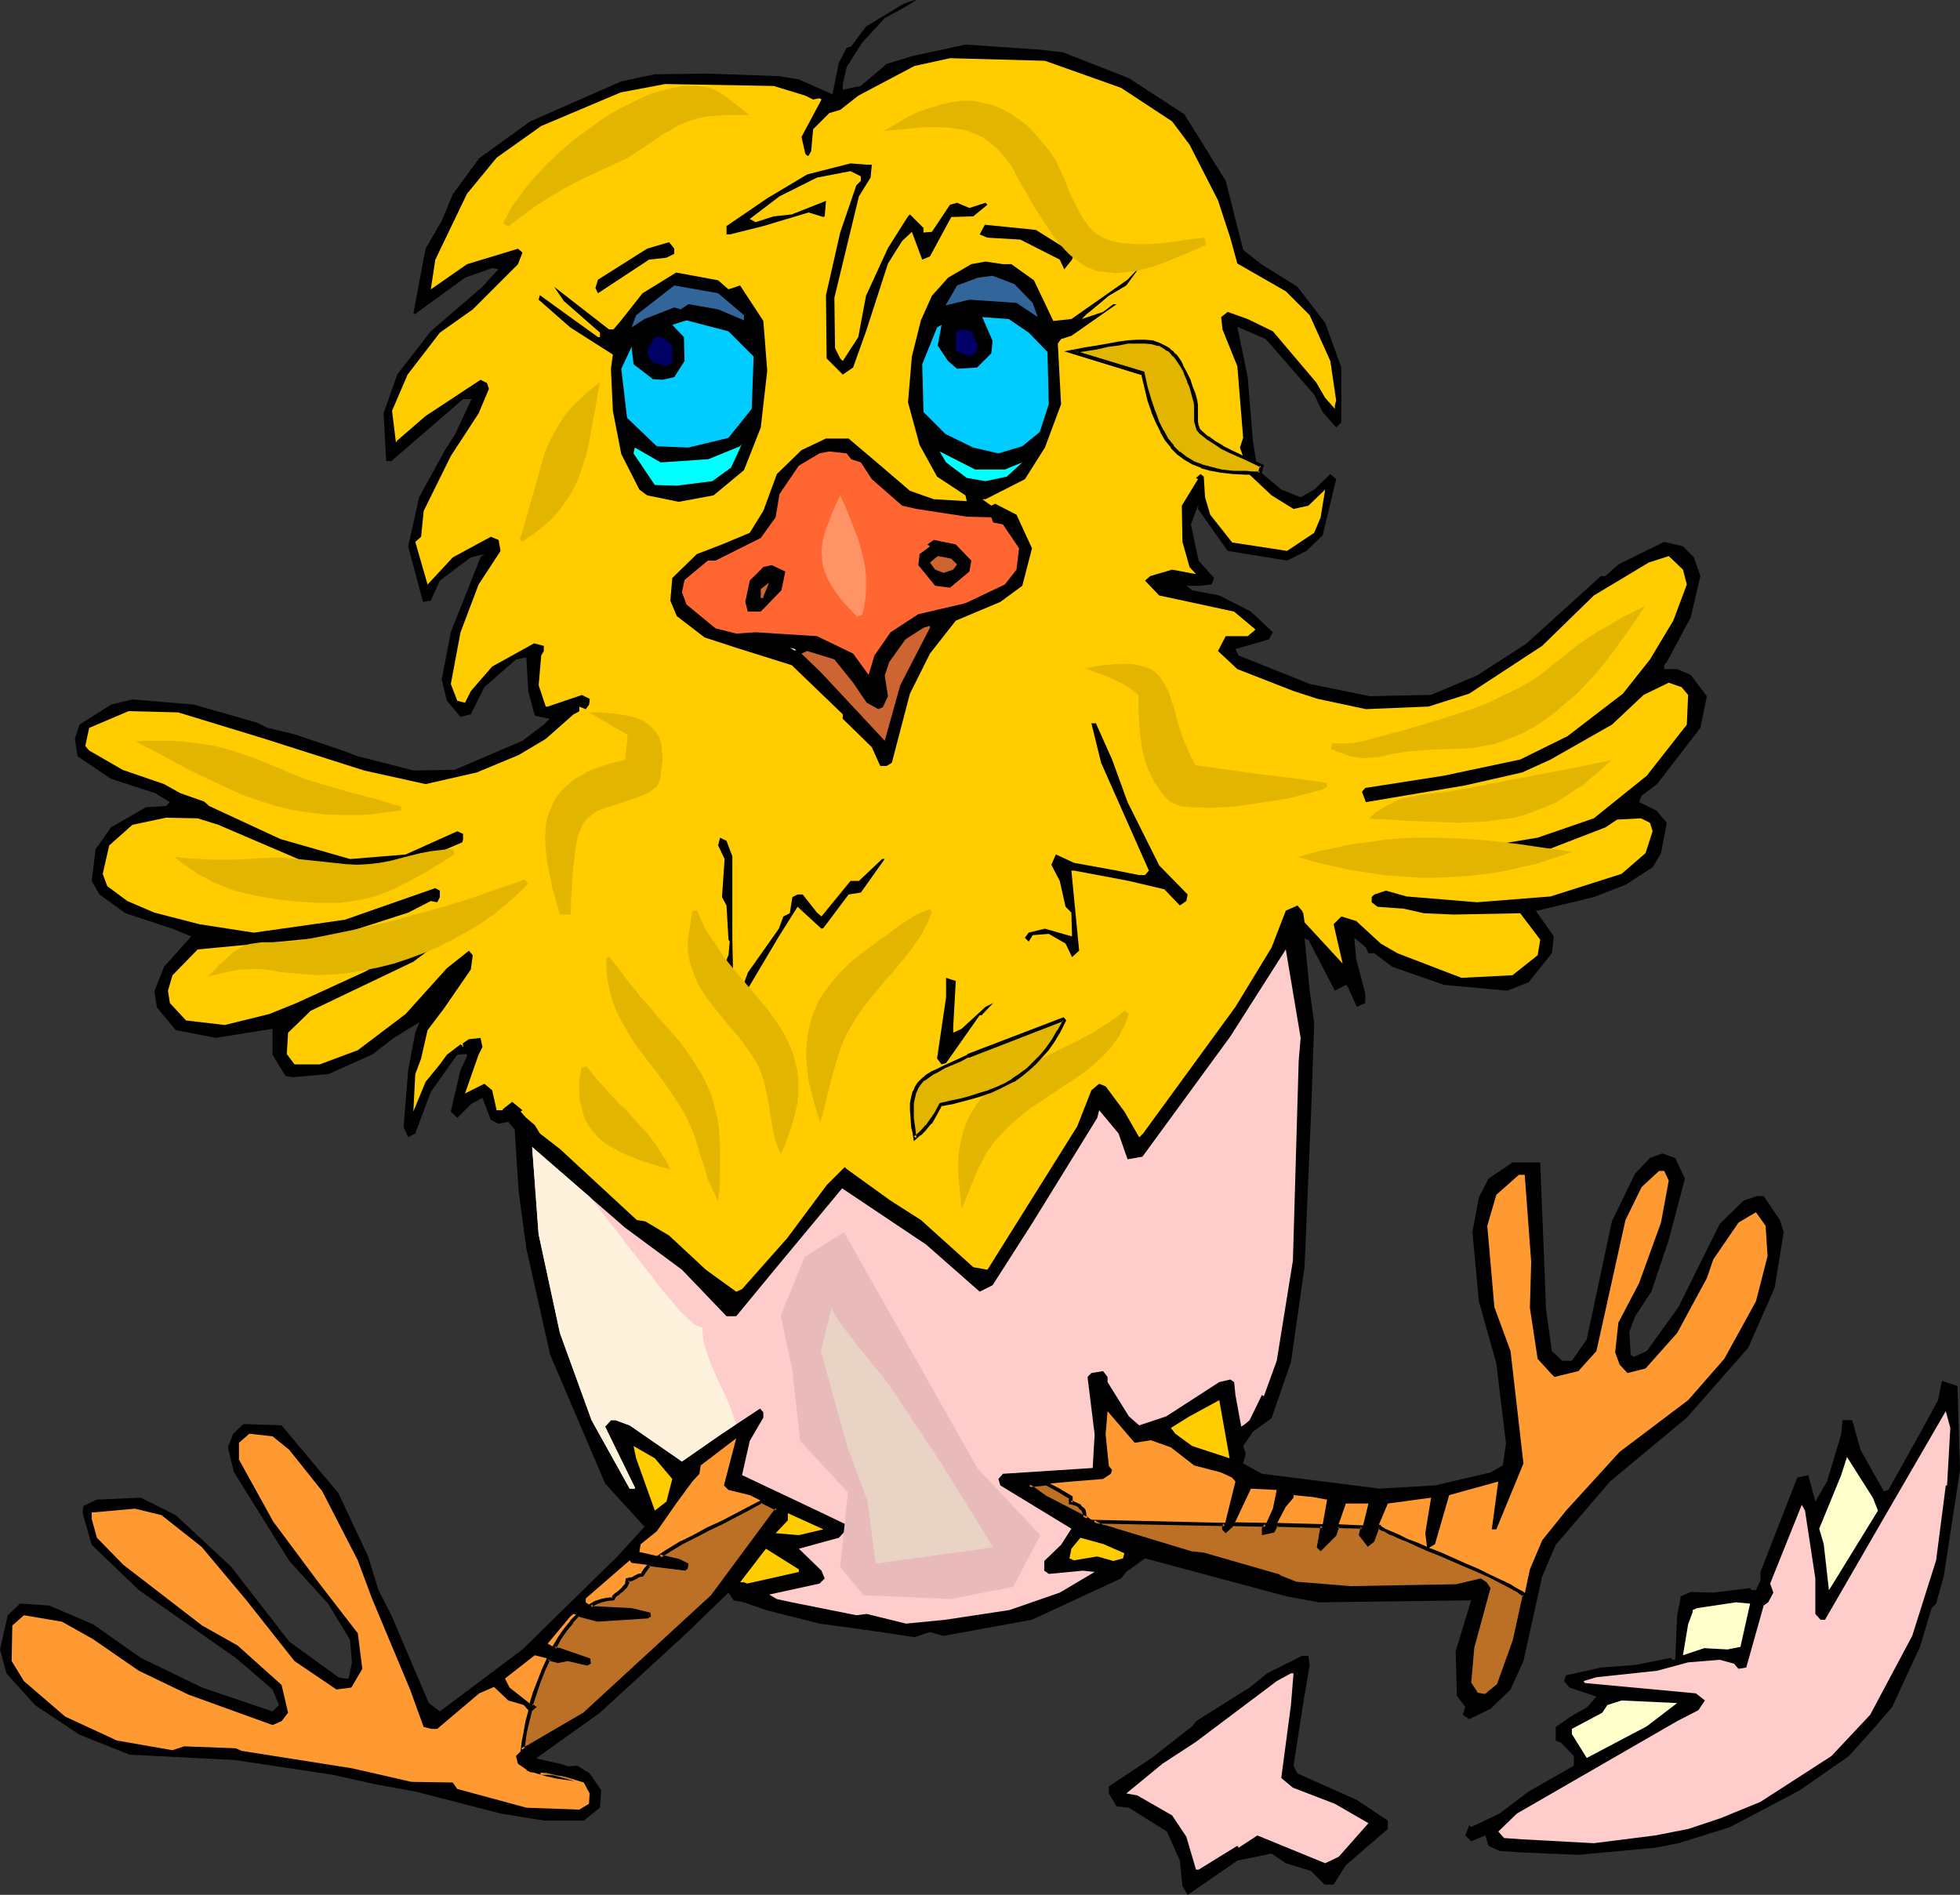 <?xml version="1.0" encoding="UTF-8" standalone="no"?>
<svg
   version="1.0"
   width="129.766mm"
   height="125.449mm"
   id="svg72"
   sodipodi:docname="Chick Hatching 7.wmf"
   xmlns:inkscape="http://www.inkscape.org/namespaces/inkscape"
   xmlns:sodipodi="http://sodipodi.sourceforge.net/DTD/sodipodi-0.dtd"
   xmlns="http://www.w3.org/2000/svg"
   xmlns:svg="http://www.w3.org/2000/svg">
  <rect width="100%" height="100%" fill="#333333" stroke="none"/>
  <sodipodi:namedview
     id="namedview72"
     pagecolor="#ffffff"
     bordercolor="#000000"
     borderopacity="0.25"
     inkscape:showpageshadow="2"
     inkscape:pageopacity="0.0"
     inkscape:pagecheckerboard="0"
     inkscape:deskcolor="#d1d1d1"
     inkscape:document-units="mm" />
  <defs
     id="defs1">
    <pattern
       id="WMFhbasepattern"
       patternUnits="userSpaceOnUse"
       width="6"
       height="6"
       x="0"
       y="0" />
  </defs>
  <path
     style="fill:#000000;fill-opacity:1;fill-rule:evenodd;stroke:none"
     d="m 226.725,1.616 -5.333,2.909 -5.656,6.141 -3.878,6.141 -0.97,4.202 V 22.463 l 4.525,-0.97 6.464,-5.494 6.302,-1.939 13.413,-2.909 18.746,1.293 5.656,0.646 16.483,6.464 13.898,9.05 10.342,16.645 4.363,17.291 4.525,3.555 9.05,5.656 6.949,9.05 4.04,11.15 v 13.736 l -1.293,1.293 -3.394,-3.878 -2.101,-4.363 -12.12,-13.898 -7.11,-3.07 2.586,12.605 1.293,15.837 1.131,7.272 5.979,5.01 4.848,1.939 3.394,-1.939 4.04,-3.878 1.454,1.293 -3.394,14.059 -4.04,3.878 -4.848,2.424 -14.867,-2.424 -7.434,-10.504 0.162,-0.646 -0.162,-0.162 -1.778,4.686 1.939,9.05 3.878,4.363 -0.646,1.616 -2.747,0.323 h -3.555 l 1.454,1.131 6.787,1.293 7.918,4.04 5.494,5.171 -0.97,1.778 -8.403,2.424 0.808,1.616 17.776,7.11 15.029,3.07 15.352,-0.323 11.474,-4.848 12.282,-7.918 18.746,-16.968 h 1.131 l 3.232,-2.909 11.474,-5.656 4.686,1.131 2.747,2.747 1.616,4.686 -2.424,10.342 -5.979,11.15 -0.646,0.808 v 0.97 h 3.232 l 3.394,1.454 4.04,5.333 -1.616,7.918 -10.827,14.059 -3.878,2.909 -0.646,1.616 4.363,2.101 2.586,3.07 -1.454,7.595 -2.101,3.555 -6.787,4.363 -7.918,3.07 -14.059,3.394 h -0.485 l 4.525,6.464 -0.485,4.202 -5.818,7.272 -5.333,2.101 -15.837,-1.454 -12.928,-4.525 -4.525,-3.394 h -1.454 l -0.646,-1.454 -2.909,-2.424 0.485,5.333 2.262,8.565 v 2.424 l -2.101,0.97 -2.262,-5.01 -0.485,-0.485 -2.747,1.454 -6.626,-12.767 h -0.485 l -0.485,-0.485 1.293,13.251 1.131,8.08 -0.808,23.109 -1.616,37.976 -3.394,23.755 -4.848,14.059 -4.686,3.394 -2.424,3.555 0.646,1.939 -0.646,2.424 4.686,2.586 29.411,3.717 13.898,-0.808 13.898,-3.232 3.07,-1.778 0.808,-5.494 -2.424,-20.039 -4.363,-15.514 -1.616,-17.291 1.616,-8.726 2.424,-4.686 5.979,-4.04 h 6.949 l 1.454,36.845 1.454,10.342 2.586,2.424 h 2.424 l 3.717,-5.333 6.302,-29.573 5.818,-11.959 3.717,-3.878 3.07,-1.131 3.232,1.131 2.424,5.171 -4.04,15.352 -4.363,12.928 -4.04,6.141 -1.454,3.878 0.323,5.818 0.808,0.485 3.232,-1.454 7.918,-10.989 10.342,-20.847 5.979,-5.818 3.394,-1.131 h 1.616 l 4.04,5.979 0.97,3.07 -2.262,13.898 -6.626,15.029 -15.352,17.453 -19.23,15.999 -13.574,15.837 -3.394,7.918 -4.686,21.17 -3.232,7.11 -5.01,4.848 -5.333,2.586 -1.616,-1.131 0.646,-1.939 -2.101,-2.747 -0.323,-11.15 3.878,-12.767 -38.138,0.485 -7.918,-1.454 -35.552,-9.534 -4.686,3.394 -1.293,1.616 -22.301,10.342 -22.139,4.04 -3.394,-0.97 -3.878,1.293 -8.565,-1.293 -4.525,-0.646 -10.666,-1.454 -13.413,-3.394 -5.494,-1.939 -2.586,-0.485 -0.646,-0.97 -0.646,-0.97 -10.504,10.181 -21.654,19.877 -15.837,11.312 v 0.162 l 5.818,1.293 2.101,0.646 2.262,-0.162 3.07,1.939 2.909,4.202 -0.323,4.363 -4.04,3.232 h -10.019 l -10.827,-1.778 -21.331,-5.494 -9.858,-1.778 L 83.224,444.081 58.499,440.364 32.482,439.071 19.877,434.061 8.726,426.628 1.616,418.709 0,412.73 l 1.939,-8.565 3.07,-2.909 7.272,0.485 10.989,4.686 11.958,8.403 15.352,7.434 17.614,5.979 1.616,-1.616 -1.616,-3.878 -9.211,-7.918 -24.24,-16.968 -11.797,-11.312 -2.262,-7.918 0.162,-1.778 3.394,-1.616 10.989,-0.485 8.726,4.363 13.898,12.928 14.544,18.746 12.282,8.888 1.454,0.323 h 1.131 l 0.808,-4.04 -0.485,-5.656 -5.494,-9.05 -9.696,-10.666 -13.898,-22.301 -1.454,-6.141 1.293,-3.394 2.586,-2.424 9.534,0.323 14.221,16.968 7.434,15.837 2.586,8.403 3.232,6.302 9.373,21.978 2.747,2.101 20.685,-15.514 23.755,-23.271 6.787,-7.434 -9.858,-10.827 -13.736,-32.159 -5.979,-26.664 -1.939,-14.383 -0.97,-15.352 -1.616,-1.939 -2.424,0.485 -1.939,-0.97 -2.101,-5.494 -2.747,1.454 -3.555,3.555 -1.616,-1.616 2.424,-10.342 1.616,-3.394 v -0.646 l -2.424,0.162 -6.626,9.373 -3.878,10.342 -1.778,0.97 -1.131,-2.586 1.131,-14.221 1.778,-9.373 0.97,-2.424 v -0.162 l -6.302,3.878 -5.494,4.202 -10.827,4.848 -9.05,0.808 -1.778,-0.323 -3.232,-5.333 v -6.464 l -14.221,2.262 -10.019,-1.939 -4.686,-5.656 -0.646,-4.04 2.424,-6.141 6.787,-7.595 -4.686,-1.939 -11.797,-3.878 -6.464,-4.686 -1.939,-3.394 0.97,-7.918 3.878,-5.494 8.726,-5.01 5.01,-0.323 0.97,-0.97 -3.717,-2.262 -10.989,-3.555 -8.403,-5.656 -0.646,-4.363 1.131,-3.555 7.918,-5.01 5.333,-1.293 15.352,1.293 15.837,4.525 2.586,1.293 6.787,1.616 11.958,4.04 3.878,1.454 13.898,3.555 10.342,-0.162 16.968,-7.272 5.333,-4.04 1.454,-1.454 -3.717,-0.808 -1.616,-6.141 -0.485,-8.403 -2.586,0.485 -7.918,6.949 -3.394,6.787 -2.586,0.646 -3.394,-4.04 -1.293,-5.333 2.262,-11.797 7.434,-18.746 0.97,-0.808 -3.394,0.808 -7.757,5.818 -2.262,5.01 -1.939,0.323 -3.717,-13.898 2.747,-12.282 6.464,-11.797 2.586,-4.04 4.04,-8.726 h -2.101 L 97.929,115.383 h -1.293 l -0.646,-11.959 3.394,-9.696 8.403,-10.827 12.928,-11.15 2.909,-3.232 1.131,-1.131 -1.616,-0.323 -6.787,2.424 -12.443,9.05 h -0.485 l 3.07,-16.322 4.04,-6.949 2.747,-6.626 6.626,-9.05 12.766,-9.211 22.786,-10.019 8.403,-1.778 13.413,-0.162 17.776,0.646 4.848,0.808 8.403,3.717 1.616,-7.918 1.939,-3.717 1.131,-0.323 3.717,-5.01 9.373,-5.656 L 228.825,0 h 0.485 z"
     id="path1" />
  <path
     style="fill:#ffcc00;fill-opacity:1;fill-rule:evenodd;stroke:none"
     d="m 280.537,21.978 12.766,8.403 4.363,5.818 7.11,13.898 3.07,9.373 1.778,6.464 12.12,6.949 5.979,5.979 5.171,11.474 1.454,9.858 -0.323,1.293 v 0.808 l -2.424,-2.747 -2.262,-3.878 -10.827,-12.767 -6.302,-3.07 -5.01,-1.778 -1.616,1.293 0.323,3.07 3.717,9.211 1.454,17.938 -0.808,2.424 2.424,6.787 5.494,5.171 5.494,3.394 3.717,-0.808 4.202,-4.04 -1.131,6.949 -1.616,3.878 -6.787,4.525 -13.736,-2.101 -5.494,-6.949 -1.293,-4.363 -0.323,-5.171 -0.808,-0.646 -1.131,0.97 0.485,0.323 -4.04,6.626 0.162,9.05 1.778,6.302 1.616,1.778 -5.979,-1.131 -5.494,1.616 -1.293,1.131 3.555,3.717 18.746,4.04 5.01,4.202 0.323,0.323 -1.939,1.616 h -5.494 l -1.939,3.717 4.848,4.525 14.059,5.494 5.979,1.939 12.12,2.586 15.675,-0.646 10.181,-3.232 18.261,-11.959 12.928,-12.605 13.736,-8.242 5.01,-1.616 3.555,3.394 0.97,3.717 -3.394,9.05 -5.818,9.696 -6.787,8.565 -13.898,10.666 -11.797,5.818 -19.069,4.04 -13.413,2.101 -6.302,0.97 -0.808,0.97 0.97,2.586 24.886,-4.202 14.221,-3.232 7.11,-3.232 15.352,-8.726 7.918,-7.434 6.302,-3.07 3.232,1.131 1.616,1.939 -0.323,7.434 -10.019,12.767 -13.251,10.666 -14.059,4.848 -17.614,2.909 h -5.494 l -17.291,-0.97 -1.939,0.97 0.323,1.778 1.131,1.131 23.755,0.485 19.877,-3.394 14.221,-5.494 2.909,-1.939 5.979,-0.323 2.262,1.131 0.646,2.101 -1.778,5.494 -5.979,5.171 -17.776,5.656 -18.422,1.454 -17.614,-1.454 -5.171,-1.454 -2.909,0.97 -0.646,0.646 v 1.293 l 1.454,1.131 6.626,0.485 5.01,1.131 7.434,0.323 16.645,-0.323 5.01,6.626 -0.646,3.878 -6.302,5.01 -12.766,0.646 -15.998,-6.141 -4.202,-2.424 -6.141,-5.656 -3.717,-1.131 -1.939,1.939 2.262,9.858 -9.534,-10.342 -0.323,-2.262 -0.323,-0.646 -1.131,-1.293 -2.909,1.293 -3.555,9.211 -9.05,14.867 -23.109,31.674 -0.97,0.97 -3.717,-6.464 -4.686,-6.302 -1.616,-0.646 -1.939,1.616 -3.555,9.05 -22.462,35.876 -3.555,-0.646 -13.09,-11.797 -7.595,-4.848 -10.989,-7.918 -0.485,-0.485 -4.525,4.525 -9.858,13.251 -11.312,12.767 -1.454,0.646 -7.595,-5.494 -9.211,-8.565 -5.979,-3.555 -2.101,-0.323 -19.23,-17.776 -5.01,-3.878 -1.293,-2.101 -2.262,-1.939 -1.293,-1.454 0.485,-0.323 -2.586,-2.101 -2.262,1.778 -0.162,0.323 h -1.454 l -1.131,-5.01 -1.939,-1.616 -4.848,2.424 3.394,-9.696 0.97,-1.939 -0.485,-2.262 -2.909,0.323 -1.454,0.97 -0.162,0.323 h 0.162 v 0.646 h -0.162 v -0.323 l -0.485,-0.323 -3.394,2.586 -1.778,2.424 -3.555,4.363 -3.07,7.434 0.485,-9.373 1.454,-3.878 1.616,-7.11 4.04,-5.333 6.787,-9.858 0.485,-3.555 -0.97,-1.131 -5.494,4.363 -10.342,11.474 -11.958,9.05 -9.534,3.555 h -6.302 l -1.939,-2.586 0.323,-5.333 5.656,-5.494 25.694,-12.282 10.342,-7.757 0.162,-0.485 -1.131,-1.616 -21.331,12.282 -17.291,7.918 -6.787,2.747 -11.15,2.747 -9.696,-1.131 -4.04,-4.363 -0.485,-3.07 1.131,-3.878 6.302,-6.464 34.098,-3.232 18.584,-5.979 5.656,-2.909 1.616,0.323 0.646,-1.293 v -1.616 l -1.131,-0.646 -22.624,7.918 -22.786,3.232 -13.574,-2.101 -11.312,-2.909 -6.787,-2.909 -5.01,-3.717 -1.131,-3.07 1.616,-7.11 5.818,-5.171 8.403,-1.778 7.918,0.162 5.171,1.616 23.755,10.181 8.403,2.101 15.352,-2.101 13.574,-5.818 0.162,-0.808 v -1.293 l -1.454,-0.646 -12.928,5.818 -13.898,1.131 -17.453,-5.01 -17.776,-8.242 -1.293,-1.131 -5.979,-2.101 -4.04,-2.262 -10.342,-3.555 -8.403,-4.848 -0.97,-1.131 0.97,-4.525 9.858,-4.202 12.443,0.323 21.17,6.464 25.371,8.08 15.352,3.394 12.766,-2.909 10.504,-4.363 6.787,-4.04 6.949,-6.141 0.97,-0.485 0.485,-0.323 v -1.131 l 1.616,0.646 0.808,-1.131 0.162,-0.97 v -0.485 l -1.939,-0.97 -8.565,2.909 h -0.485 l -1.778,-5.333 0.646,-7.434 0.646,-1.131 v -1.293 l -2.424,-0.646 -10.504,5.818 -5.333,6.141 -1.454,2.909 -1.939,-0.485 -1.616,-4.202 2.424,-12.928 4.525,-11.959 5.494,-8.403 -0.485,-2.747 -1.939,-0.808 -9.534,5.171 -6.302,6.787 -3.07,-10.666 1.454,-1.293 0.646,-6.464 6.787,-13.736 6.949,-10.666 2.586,-6.141 -0.485,-1.454 -1.616,-0.808 -13.736,9.05 -7.11,6.141 -0.323,0.485 -0.97,-7.918 3.878,-9.05 8.08,-10.504 8.242,-5.818 11.312,-11.312 1.131,-2.909 -1.131,-0.97 -12.766,3.878 -9.05,6.302 1.131,-7.434 7.918,-16.483 7.434,-9.05 11.15,-7.918 19.877,-8.403 11.15,-2.101 27.149,0.485 7.918,2.424 1.939,0.97 1.616,-0.323 0.485,0.323 -5.01,9.373 0.97,4.202 0.485,0.485 h 0.323 l 0.646,-1.131 0.485,-5.494 4.04,-4.04 2.747,-0.808 4.525,-3.555 14.059,-7.434 8.888,-1.939 23.755,0.646 z"
     id="path2" />
  <path
     style="fill:#000000;fill-opacity:1;fill-rule:evenodd;stroke:none"
     d="m 218.16,41.208 -0.323,3.232 -2.909,4.686 -6.141,25.371 0.162,12.605 1.293,2.586 0.646,0.646 3.878,-5.979 1.939,-10.342 5.494,-11.959 5.01,-7.918 0.485,-0.485 3.394,3.394 v 1.131 l 2.101,-0.162 4.525,-6.787 1.778,-0.485 3.07,1.293 4.04,-1.293 0.485,0.485 -3.555,2.909 -5.494,0.162 -5.333,9.858 -1.939,0.808 -2.586,-6.949 -2.424,2.262 -3.555,5.656 -5.494,16.968 -3.232,9.05 -2.586,1.778 -4.04,-4.04 -0.162,-15.837 3.555,-15.675 4.04,-11.797 1.131,-1.131 v -1.131 l -2.586,-1.293 -8.403,1.616 -9.373,4.686 -7.434,5.656 1.454,0.808 4.525,-1.454 4.525,-0.485 8.565,-3.394 -0.323,3.878 -0.323,0.162 -3.717,-1.131 -11.312,3.394 -8.403,2.101 h -0.808 v -2.101 l 10.181,-6.949 10.019,-5.979 10.827,-2.747 4.04,0.323 z"
     id="path3" />
  <path
     style="fill:#000000;fill-opacity:1;fill-rule:evenodd;stroke:none"
     d="m 268.74,63.509 -0.485,1.454 -1.939,2.424 -1.131,-2.424 -9.858,-5.01 -8.242,-0.485 -1.939,-0.808 1.293,-2.424 12.766,1.293 z"
     id="path4" />
  <path
     style="fill:#000000;fill-opacity:1;fill-rule:evenodd;stroke:none"
     d="m 168.71,62.217 v 1.293 l -1.939,0.97 -4.363,0.485 -12.766,8.403 -0.646,-1.293 0.646,-2.101 12.282,-7.757 5.494,-1.616 0.808,0.97 z"
     id="path5" />
  <path
     style="fill:#000000;fill-opacity:1;fill-rule:evenodd;stroke:none"
     d="m 253.065,66.095 5.656,4.04 4.848,10.181 4.525,-0.485 14.059,-9.858 3.232,-3.394 -3.555,4.848 -4.363,2.586 -4.848,4.04 -0.646,0.485 -1.293,1.293 5.333,-1.778 2.586,-1.939 h 0.808 l -11.312,7.918 -2.586,0.808 -0.808,1.131 0.808,15.191 -4.04,10.827 -5.01,7.918 -9.858,5.01 h -0.808 l 2.262,1.616 0.97,-0.485 5.333,2.747 3.878,8.403 -2.424,9.373 -5.494,4.04 -11.15,4.686 -6.464,8.242 -5.01,10.019 -4.525,17.291 -1.293,0.808 h -1.616 l -2.101,-4.686 -7.272,-7.11 v -1.131 l -12.766,-12.282 -13.898,-4.363 -7.918,-2.586 -6.949,-5.333 -1.616,-3.878 0.485,-5.656 6.141,-5.979 6.302,-2.424 6.949,-2.909 3.394,-5.494 3.394,-9.211 6.141,-5.979 6.141,-2.909 h 5.656 l 8.565,7.272 6.787,5.818 5.979,2.101 8.242,0.485 -0.323,-1.454 -7.11,-4.686 -4.363,-7.918 -2.909,-10.666 0.97,-11.474 2.262,-9.05 2.747,-6.141 4.04,-4.525 5.818,-3.394 3.555,-0.646 4.363,0.646 z"
     id="path6" />
  <path
     style="fill:#000000;fill-opacity:1;fill-rule:evenodd;stroke:none"
     d="m 182.285,72.397 2.909,-0.97 5.818,8.888 0.97,12.443 -1.616,14.221 -4.202,10.666 -7.595,6.302 -8.726,1.616 -7.918,-1.616 -1.939,-1.454 -4.525,-8.888 -2.101,-10.827 -0.485,-10.504 0.485,-3.555 -10.666,-6.787 -7.918,-6.949 0.323,-1.131 3.555,2.586 10.989,7.918 h 0.485 v -1.131 l -9.05,-7.918 -2.424,-3.555 13.736,10.666 h 1.131 l 1.778,-2.101 5.494,-6.949 8.403,-5.171 10.504,1.939 z"
     id="path7" />
  <path
     style="fill:#326599;fill-opacity:1;fill-rule:evenodd;stroke:none"
     d="m 258.398,75.791 1.293,3.555 -5.333,-3.555 -11.797,-0.808 -5.979,1.454 2.909,-5.01 5.171,-1.939 3.717,-0.485 5.494,2.101 z"
     id="path8" />
  <path
     style="fill:#326599;fill-opacity:1;fill-rule:evenodd;stroke:none"
     d="m 186.163,78.862 v 1.293 l -6.464,-2.747 -7.434,-1.293 -1.939,1.293 -1.616,-0.485 -7.434,2.909 -3.232,2.101 1.131,-3.07 9.534,-7.434 10.989,1.939 z"
     id="path9" />
  <path
     style="fill:#00ccff;fill-opacity:1;fill-rule:evenodd;stroke:none"
     d="m 257.429,83.225 4.686,4.848 0.323,13.09 -2.262,6.949 -4.363,3.555 -5.979,1.778 -6.302,-1.454 -6.949,-3.394 -5.494,-5.494 -0.323,-11.959 3.717,-9.211 1.131,-0.646 -0.97,5.171 2.586,3.878 2.262,1.939 5.01,-0.323 3.555,-3.555 0.323,-3.07 -2.586,-5.979 6.626,0.485 z"
     id="path10" />
  <path
     style="fill:#00ccff;fill-opacity:1;fill-rule:evenodd;stroke:none"
     d="m 188.587,89.204 -0.485,13.09 -5.818,7.272 -10.019,2.424 -7.918,-0.323 -7.434,-7.11 -1.454,-12.282 2.586,-5.494 0.485,4.363 4.848,3.717 2.424,0.162 2.909,-0.646 2.586,-4.04 -0.162,-5.979 -2.909,-3.07 3.555,-1.131 10.504,2.747 z"
     id="path11" />
  <path
     style="fill:#000066;fill-opacity:1;fill-rule:evenodd;stroke:none"
     d="m 244.501,85.972 v 2.101 l -1.939,1.131 -3.394,-1.454 v -4.525 l 1.293,-0.808 2.586,0.485 z"
     id="path12" />
  <path
     style="fill:#000066;fill-opacity:1;fill-rule:evenodd;stroke:none"
     d="m 168.225,86.457 v 4.363 l -1.778,0.808 -3.717,-1.293 -0.808,-2.586 1.939,-3.394 h 1.939 z"
     id="path13" />
  <path
     style="fill:#00ffff;fill-opacity:1;fill-rule:evenodd;stroke:none"
     d="m 178.245,120.393 -8.888,1.131 -5.494,-0.162 -5.333,-7.918 0.323,-1.454 6.464,3.717 11.958,-0.808 7.918,-3.232 0.485,-0.646 -2.747,5.979 z"
     id="path14" />
  <path
     style="fill:#ff6632;fill-opacity:1;fill-rule:evenodd;stroke:none"
     d="m 212.989,114.899 2.424,0.808 2.747,4.202 7.595,6.626 3.555,0.808 12.605,1.939 6.141,0.162 0.485,1.293 2.424,0.485 4.04,5.979 -0.646,5.333 -2.909,3.717 -9.858,4.686 -11.797,2.747 -6.949,4.525 -4.04,5.818 -1.454,4.848 -3.878,-5.333 -9.05,-4.363 -15.352,-0.97 -4.848,0.323 -5.171,-1.293 -7.272,-5.979 -1.131,-3.07 0.646,-3.07 5.818,-4.848 h 1.939 l 11.312,-5.656 3.717,-5.171 0.97,-5.818 4.848,-7.11 5.171,-3.07 2.424,-0.485 4.363,0.485 z"
     id="path15" />
  <path
     style="fill:#00ffff;fill-opacity:1;fill-rule:evenodd;stroke:none"
     d="m 251.449,117.484 4.363,-1.778 -3.878,3.555 -5.333,1.131 -4.686,-0.808 -5.171,-3.878 -1.616,-2.747 8.888,4.525 z"
     id="path16" />
  <path
     style="fill:#000000;fill-opacity:1;fill-rule:evenodd;stroke:none"
     d="m 243.046,140.27 -0.485,2.747 -4.848,4.04 -3.717,-0.485 -4.202,-5.171 0.323,-2.747 2.586,-1.939 -0.646,-0.485 1.616,-1.131 5.494,1.131 z"
     id="path17" />
  <path
     style="fill:#cc6532;fill-opacity:1;fill-rule:evenodd;stroke:none"
     d="m 238.521,140.27 0.97,0.97 -0.97,1.293 -2.424,0.808 -2.101,-0.808 -1.293,-1.778 1.939,-1.616 3.394,0.646 z"
     id="path18" />
  <path
     style="fill:#000000;fill-opacity:1;fill-rule:evenodd;stroke:none"
     d="m 195.536,147.704 -5.171,5.333 h -3.232 l -0.646,-2.424 1.131,-5.333 3.394,-3.394 2.101,-0.485 3.394,1.616 z"
     id="path19" />
  <path
     style="fill:#cc6532;fill-opacity:1;fill-rule:evenodd;stroke:none"
     d="m 191.011,149.643 h -0.646 v -2.262 l 2.101,-1.616 -1.454,3.555 z"
     id="path20" />
  <path
     style="fill:#ffffff;fill-opacity:1;fill-rule:evenodd;stroke:none"
     d="m 292.98,145.764 3.394,0.485 z"
     id="path21" />
  <path
     style="fill:#cc6532;fill-opacity:1;fill-rule:evenodd;stroke:none"
     d="m 225.27,171.459 -3.878,13.898 -15.837,-16.968 -5.01,-4.848 1.454,-0.646 6.787,2.101 4.686,5.818 3.394,5.01 2.909,1.616 1.131,-0.485 1.293,-2.747 -0.808,-5.171 1.131,-3.394 4.04,-5.656 4.525,-2.909 1.616,-0.485 v 0.485 z"
     id="path22" />
  <path
     style="fill:#ffffff;fill-opacity:1;fill-rule:evenodd;stroke:none"
     d="m 199.091,162.894 -1.454,-0.808 1.293,0.323 z"
     id="path23" />
  <path
     style="fill:#000000;fill-opacity:1;fill-rule:evenodd;stroke:none"
     d="m 278.275,190.043 3.878,10.666 7.918,15.837 7.11,7.272 -0.323,1.616 -1.616,1.131 -3.878,-4.04 -8.888,-2.101 -13.736,-2.586 h -0.646 l 1.939,20.039 -1.778,1.616 -1.616,-3.394 -4.202,-2.424 -4.04,0.323 -0.97,1.616 -0.97,-0.97 0.97,-1.293 4.04,-0.97 6.787,1.939 -0.162,-5.979 -1.454,-1.454 -1.454,-6.464 -2.101,-4.04 1.131,-2.586 4.525,2.101 10.666,1.939 5.656,1.131 h 1.454 l 0.97,-1.131 -11.958,-26.987 -2.424,-9.858 h 1.131 z"
     id="path24" />
  <path
     style="fill:#000000;fill-opacity:1;fill-rule:evenodd;stroke:none"
     d="m 183.254,214.284 v 20.847 l 0.323,14.383 2.101,-2.101 1.454,-4.04 7.757,-10.989 1.131,-3.07 1.616,-0.808 0.646,-4.04 1.293,-0.646 h 1.293 l 3.555,4.525 1.131,0.97 7.272,-8.888 h 2.101 l 5.818,-5.494 h 0.646 l -5.979,8.403 -3.07,0.485 -6.302,8.403 -0.485,0.162 -5.979,-5.494 -4.686,7.434 -7.757,13.09 -1.939,6.302 -1.616,1.131 -2.262,-3.878 0.485,-10.827 0.485,-1.131 0.323,-3.394 -0.323,-0.485 -0.485,-8.565 -1.131,-2.101 0.646,-9.534 -1.616,-3.394 0.485,-1.939 1.616,0.808 z"
     id="path25" />
  <path
     style="fill:#ffcccc;fill-opacity:1;fill-rule:evenodd;stroke:none"
     d="m 324.977,265.35 -1.454,50.096 -4.04,25.048 -3.232,8.888 -0.485,-0.323 -3.07,6.302 -1.131,0.97 -0.97,0.646 -1.454,-7.918 -0.323,-3.232 -0.97,-0.646 -2.747,0.646 -13.251,8.565 -6.787,2.262 -2.586,-2.262 -5.333,-8.565 v -1.293 l -1.131,-1.454 -2.909,0.485 -0.97,0.97 1.778,14.383 -0.485,8.403 -22.462,1.454 -1.131,1.293 0.485,1.616 17.776,10.827 -2.586,4.04 -4.202,4.04 v 2.424 l 1.131,0.808 8.565,-0.808 2.909,0.323 -8.726,5.171 -12.605,4.363 -15.998,2.424 -9.858,0.97 -9.858,-2.424 -2.586,0.323 -16.16,-3.232 -3.717,-0.808 -1.939,-1.131 12.605,-2.747 1.293,-1.293 -0.808,-1.939 -5.656,-5.494 10.019,-2.747 1.939,-2.101 v -1.131 l -5.01,-2.424 -21.17,-10.019 1.939,-8.565 3.394,-5.818 v -1.293 l -0.808,-0.97 -10.504,6.949 -9.05,6.302 -13.09,-9.05 -3.555,-1.293 h -1.131 l -1.454,1.616 7.434,15.191 v 0.323 h -1.293 l -9.534,-17.13 -7.918,-21.816 -5.333,-24.725 -1.616,-21.816 23.27,20.2 14.221,10.504 11.15,11.635 h 2.424 l 9.858,-11.959 16.645,-20.039 21.008,14.059 13.413,11.797 3.232,-1.616 10.019,-15.675 16.16,-26.179 0.485,-1.939 4.848,5.818 2.262,6.464 3.717,-0.646 21.978,-30.058 13.898,-21.816 3.717,22.139 z"
     id="path26" />
  <path
     style="fill:#000000;fill-opacity:1;fill-rule:evenodd;stroke:none"
     d="m 238.521,256.946 v 1.454 l 2.101,-0.97 5.979,-5.494 1.939,-0.97 -2.909,3.07 h -0.485 l -8.403,11.959 -1.131,0.323 -1.131,-1.454 2.262,-15.352 v -4.848 l 2.424,0.808 z"
     id="path27" />
  <path
     style="fill:#ff9932;fill-opacity:1;fill-rule:evenodd;stroke:none"
     d="m 417.574,295.407 -1.939,10.504 -5.494,15.191 -5.171,9.858 -0.808,7.434 1.131,3.07 1.939,2.101 4.525,-1.131 7.918,-8.888 7.434,-13.736 1.616,-4.686 6.302,-9.211 4.363,-2.586 2.424,3.394 0.485,7.595 -2.909,11.312 -7.918,14.383 -9.05,10.342 -17.13,12.928 -13.413,14.706 -5.979,7.434 -3.07,7.272 -3.878,18.099 -4.04,10.827 -3.232,2.747 -2.101,-0.323 -1.939,-2.909 0.808,-9.05 4.04,-14.706 -0.808,-1.131 -1.131,-0.808 -5.979,1.454 -26.664,0.485 -13.736,-1.131 -4.04,-1.778 -18.907,-5.494 -3.232,-0.323 -21.816,-6.626 -14.706,-7.272 -4.04,-3.07 10.666,-0.97 7.918,-0.646 1.939,-1.293 0.323,-0.97 -0.808,-0.97 -0.808,-7.918 0.485,-5.818 6.787,7.918 4.04,-0.646 5.01,1.778 5.818,4.525 6.787,1.778 2.747,1.293 0.808,0.97 -2.909,11.797 v 0.162 l 0.485,0.485 2.424,-2.424 3.878,-8.242 6.464,0.323 -0.97,4.686 -2.262,5.01 v 1.131 l 2.262,-0.485 3.232,-6.141 1.939,-2.262 v -0.646 l 4.848,0.485 3.555,0.646 -2.101,11.797 0.485,0.485 3.555,-3.394 2.747,-7.918 h 5.656 l -1.939,7.918 1.939,2.262 0.97,-0.97 3.878,-9.211 10.827,-1.454 -1.454,8.888 0.485,3.878 1.939,-1.131 3.555,-12.282 12.282,-3.394 -1.616,11.959 h 1.131 l 6.787,-16.483 -3.232,-28.119 -4.04,-10.989 -1.778,-20.362 2.262,-7.757 5.656,-5.01 h 1.454 l 1.616,21.816 -0.323,11.474 1.939,12.767 3.232,3.555 0.97,0.97 5.979,-1.454 4.525,-5.01 7.272,-32.805 4.04,-8.242 4.363,-4.04 h 1.293 z"
     id="path28" />
  <path
     style="fill:#000000;fill-opacity:1;fill-rule:evenodd;stroke:none"
     d="m 490.455,367.805 -4.04,26.503 -1.939,6.949 -1.131,1.131 -2.909,9.696 -6.949,15.029 -3.878,4.525 -6.949,7.757 -12.282,8.565 -17.453,9.211 -12.928,4.04 -5.818,1.131 -19.23,1.778 -14.867,-0.646 -4.848,-0.323 -2.747,-1.293 -0.808,-2.586 -3.555,1.454 -1.454,-1.454 0.97,-2.586 0.485,0.485 7.11,-3.394 7.272,-5.494 11.312,-6.464 v -2.424 l -3.07,-3.232 -1.454,-0.646 v -3.394 l 3.717,-2.586 4.202,-2.424 2.262,-2.586 -6.787,-2.262 -1.293,-1.616 0.485,-1.454 8.726,-1.939 8.565,-0.646 8.888,-1.778 0.485,0.485 h 0.646 l 0.485,-11.15 0.808,-4.04 v -0.646 l 2.586,-1.131 5.656,0.162 9.211,-1.131 0.323,0.485 h 1.131 l 1.131,-2.424 v -2.101 l 9.211,-23.594 2.747,-0.646 1.778,6.626 2.909,-5.01 3.555,-11.797 0.323,-3.555 h 2.424 l 2.101,7.434 3.07,5.494 2.747,4.848 1.131,-0.323 8.403,-15.029 4.04,-7.434 0.97,-4.848 3.878,1.293 z"
     id="path29" />
  <path
     style="fill:#ffcc00;fill-opacity:1;fill-rule:evenodd;stroke:none"
     d="m 298.313,361.826 -4.202,-3.07 -1.131,-1.454 4.686,-2.909 7.434,-4.04 2.586,14.544 z"
     id="path30" />
  <path
     style="fill:#ffcccc;fill-opacity:1;fill-rule:evenodd;stroke:none"
     d="m 487.223,371.683 h -0.323 l -2.424,18.746 -5.979,18.907 -10.504,19.715 -9.696,10.342 -17.776,11.474 -9.858,4.04 -8.242,2.747 -8.242,1.616 -15.352,1.939 -17.938,-0.97 -4.525,-0.323 -1.454,-1.616 4.686,-4.525 40.077,-23.109 5.333,-2.747 1.616,-2.424 -2.262,-1.778 -27.795,-2.586 -0.323,-0.485 3.232,-0.97 15.19,-1.616 7.757,-2.101 7.918,-0.646 3.555,0.97 1.131,1.293 1.939,-0.323 4.363,-15.514 1.131,-0.808 1.293,-2.424 -0.808,-2.262 7.918,-19.715 0.808,1.454 2.586,16.968 v 8.888 l 1.293,1.454 h 1.131 l 14.382,-24.887 15.837,-27.311 1.131,4.202 z"
     id="path31" />
  <path
     style="fill:#ff9932;fill-opacity:1;fill-rule:evenodd;stroke:none"
     d="m 72.397,362.795 8.242,10.342 8.888,17.291 3.555,9.534 9.534,22.786 3.394,9.373 1.939,0.485 h 1.454 l 10.504,-8.888 3.717,-1.616 3.555,3.394 3.878,1.131 1.131,1.293 h 0.485 l 0.97,-0.808 -6.141,-4.848 -1.131,-2.262 7.434,-5.818 5.818,1.454 2.586,-0.323 4.686,0.97 0.485,-0.323 v -0.646 l -7.757,-2.586 -2.586,-1.454 5.656,-6.787 0.808,-0.646 6.141,1.454 12.282,-0.808 0.485,-0.323 v -0.323 l -4.363,-0.97 -9.534,-0.485 -1.939,-1.454 v -0.97 l 10.989,-9.534 0.485,0.646 13.251,1.616 0.485,-0.323 v -0.808 l -1.939,-0.97 -9.858,-2.262 0.323,-1.939 4.04,-3.232 4.848,-6.949 4.04,-5.494 1.778,-1.939 0.323,-2.101 8.888,-6.787 -3.07,11.797 1.131,1.131 5.333,1.293 6.787,3.394 -16.16,21.978 -32.158,29.573 -13.413,7.918 -1.616,0.485 -1.939,1.939 0.485,1.939 3.07,2.101 5.979,0.323 7.434,2.262 1.454,2.747 -0.162,2.586 -2.424,1.454 -13.251,-0.485 -17.291,-4.686 -1.131,-1.616 -10.342,-0.162 -14.867,-3.394 -27.634,-4.363 -1.454,-0.646 -12.928,-0.485 -2.909,0.97 -13.898,-2.424 -12.928,-5.979 -10.342,-8.888 -3.07,-5.01 0.162,-8.888 2.909,-2.586 9.534,1.616 7.757,4.363 11.474,7.918 12.443,5.979 21.008,7.595 2.262,-0.97 1.616,-2.101 -1.616,-6.949 -10.989,-9.858 -8.888,-5.01 -19.715,-15.191 -6.626,-6.787 -1.293,-4.686 v -1.616 l 10.827,-0.97 6.626,1.616 10.019,7.918 10.989,13.09 12.282,15.514 10.504,7.11 3.717,-0.485 2.747,-4.686 -1.131,-8.888 -9.858,-12.767 -11.312,-15.191 -8.565,-15.514 v -4.202 l 2.586,-2.262 5.818,0.646 z"
     id="path32" />
  <path
     style="fill:#ffcc00;fill-opacity:1;fill-rule:evenodd;stroke:none"
     d="m 168.225,370.067 -1.454,5.656 -2.909,2.262 -4.686,-13.09 -0.646,-3.07 5.333,3.07 z"
     id="path33" />
  <path
     style="fill:#ffffcc;fill-opacity:1;fill-rule:evenodd;stroke:none"
     d="m 469.932,377.986 -11.635,18.907 -0.646,0.97 -1.293,-11.474 -1.131,-3.878 5.494,-13.413 1.454,-4.525 6.464,10.181 z"
     id="path34" />
  <path
     style="fill:#ffcc00;fill-opacity:1;fill-rule:evenodd;stroke:none"
     d="m 199.899,384.127 -5.818,-0.485 3.07,-3.232 v -1.778 l 8.888,4.04 z"
     id="path35" />
  <path
     style="fill:#ffcc00;fill-opacity:1;fill-rule:evenodd;stroke:none"
     d="m 281.345,388.651 -0.323,1.293 -2.424,0.646 -4.04,-1.131 -5.818,0.97 -1.131,-0.485 0.485,-2.424 2.262,-2.747 5.818,1.616 z"
     id="path36" />
  <path
     style="fill:#ffcc00;fill-opacity:1;fill-rule:evenodd;stroke:none"
     d="m 199.899,393.338 -12.928,2.909 -0.808,-0.323 h -0.97 l 6.464,-8.403 8.242,5.171 z"
     id="path37" />
  <path
     style="fill:#ffffcc;fill-opacity:1;fill-rule:evenodd;stroke:none"
     d="m 435.512,412.084 -3.232,0.646 -5.818,-0.323 -5.333,1.778 1.293,-7.757 1.131,-3.07 v -0.485 l 1.131,-0.485 9.696,-1.454 3.555,0.323 z"
     id="path38" />
  <path
     style="fill:#000000;fill-opacity:1;fill-rule:evenodd;stroke:none"
     d="m 327.724,416.608 -1.616,9.534 -2.424,15.675 0.97,1.939 14.867,6.626 7.757,5.171 v 2.101 l -10.504,9.05 -3.07,4.848 h -2.262 l -3.394,-3.394 -6.302,-1.939 -3.555,-2.424 -8.565,1.778 -12.443,8.565 -1.293,-2.262 -0.646,-6.302 -3.232,-7.272 -9.534,-5.979 -3.07,-0.323 -1.939,-3.232 v -1.778 l 10.504,-6.949 10.342,-8.08 0.97,-1.293 13.413,-8.403 4.363,-3.555 8.726,-4.363 h 1.616 z"
     id="path39" />
  <path
     style="fill:#ffcccc;fill-opacity:1;fill-rule:evenodd;stroke:none"
     d="m 323.038,426.628 -2.424,18.261 2.909,2.424 10.504,4.04 8.403,4.848 -7.434,8.403 -3.394,1.616 -16.968,-6.949 -4.686,3.07 -0.323,-0.485 -9.696,5.979 h -0.646 l -2.424,-8.242 -3.555,-5.333 -8.726,-5.01 -2.747,-0.485 9.05,-7.434 8.403,-5.494 20.2,-15.191 3.555,-1.939 h 0.646 z"
     id="path40" />
  <path
     style="fill:#ffffcc;fill-opacity:1;fill-rule:evenodd;stroke:none"
     d="m 412.08,431.961 -15.029,7.918 -3.717,-5.979 v -1.293 l 7.595,-4.04 1.293,-1.939 3.555,-1.131 13.898,0.646 z"
     id="path41" />
  <path
     style="fill:#fff2dd;fill-opacity:1;fill-rule:evenodd;stroke:none"
     d="m 184.224,356.331 -1.131,-3.232 -1.131,-2.909 -2.909,-6.141 -1.293,-3.07 -0.97,-2.909 -0.485,-1.454 -0.323,-1.454 -0.162,-1.616 -0.162,-1.454 h -0.323 l -0.485,-0.162 -0.485,-0.162 -0.485,-0.323 -0.646,-0.485 -0.485,-0.485 -1.293,-1.131 -1.454,-1.454 -1.454,-1.778 -1.778,-2.101 -1.778,-2.101 -1.778,-2.424 -1.939,-2.424 -2.101,-2.747 -2.262,-2.747 -2.101,-2.909 -2.424,-3.07 -4.686,-5.979 -14.544,-12.605 1.616,21.816 5.333,24.725 7.918,21.816 9.534,17.13 h 1.293 v -0.323 l -7.434,-15.191 1.454,-1.616 h 1.131 l 3.555,1.293 13.09,9.05 9.05,-6.302 z"
     id="path42" />
  <path
     style="fill:#e2b500;fill-opacity:1;fill-rule:evenodd;stroke:none"
     d="m 179.699,300.579 -1.293,-2.747 -1.293,-2.747 -0.808,-2.909 -0.97,-2.747 -0.808,-2.747 -0.808,-2.747 -1.131,-2.586 -1.131,-2.424 -1.454,-2.424 -1.616,-2.424 -3.232,-4.686 -3.394,-4.363 -3.232,-4.363 -1.454,-2.424 -1.293,-2.262 -1.293,-2.424 -0.97,-2.424 -0.808,-2.747 -0.646,-2.747 -0.323,-2.909 v -3.07 l 0.646,-0.323 1.778,2.262 1.616,2.101 1.454,1.939 1.616,1.939 1.454,1.939 1.616,1.616 1.454,1.778 1.293,1.616 2.747,3.07 2.424,2.747 2.262,3.07 1.939,2.909 1.778,2.909 1.616,3.394 0.646,1.616 0.485,1.778 0.485,1.939 0.485,1.939 0.323,2.101 0.162,2.262 0.162,2.424 v 2.424 2.586 2.747 l -0.162,3.07 z"
     id="path43" />
  <path
     style="fill:#e2b500;fill-opacity:1;fill-rule:evenodd;stroke:none"
     d="m 240.622,302.518 -0.323,-3.394 -0.323,-3.07 -0.162,-2.909 v -2.747 l 0.162,-2.586 0.485,-2.262 0.485,-2.101 0.646,-1.939 0.808,-1.939 0.97,-1.616 0.97,-1.616 1.131,-1.454 1.293,-1.293 1.293,-1.293 1.454,-1.131 1.616,-1.131 3.232,-2.101 3.555,-1.778 3.717,-1.778 1.939,-0.97 1.939,-0.97 4.04,-1.939 3.878,-2.101 4.04,-2.586 1.939,-1.293 1.939,-1.616 1.131,0.646 -0.485,1.616 -0.646,1.616 -0.808,1.454 -0.646,1.293 -0.97,1.293 -0.97,1.293 -2.101,2.262 -2.262,2.101 -2.424,1.939 -2.586,1.778 -2.747,1.778 -5.494,3.717 -2.747,1.778 -2.586,2.101 -2.586,2.262 -2.262,2.424 -1.131,1.131 -0.97,1.454 -1.131,1.454 -0.808,1.616 -1.616,3.07 -2.586,6.464 z"
     id="path44" />
  <path
     style="fill:#e2b500;fill-opacity:1;fill-rule:evenodd;stroke:none"
     d="m 167.741,292.66 -2.747,-0.808 -2.586,-0.808 -2.586,-0.808 -2.262,-0.97 -2.262,-0.97 -2.101,-1.131 -1.778,-1.131 -1.616,-1.293 -1.454,-1.616 -1.131,-1.616 -0.97,-1.778 -0.646,-2.101 -0.485,-2.262 -0.162,-1.131 v -1.293 -1.293 -1.454 l 0.323,-1.454 0.162,-1.454 1.293,-0.485 1.454,1.778 1.454,1.778 2.747,3.07 2.747,2.909 1.454,1.293 1.293,1.454 2.586,2.909 1.454,1.454 1.131,1.616 1.293,1.616 1.131,1.939 1.293,1.939 z"
     id="path45" />
  <path
     style="fill:#e2b500;fill-opacity:1;fill-rule:evenodd;stroke:none"
     d="m 228.987,284.742 -0.323,-1.293 -0.162,-1.293 -0.162,-2.424 -0.162,-1.939 v -1.778 l 0.323,-1.454 0.323,-1.454 0.485,-1.131 0.808,-0.97 0.808,-0.97 1.131,-0.646 1.293,-0.808 1.293,-0.808 1.616,-0.808 1.939,-0.808 1.939,-0.97 2.101,-0.97 23.755,-9.211 0.323,0.485 -1.293,2.586 -1.454,2.262 -1.454,2.101 -1.616,1.778 -1.616,1.778 -1.778,1.616 -1.778,1.293 -1.778,1.293 -1.939,1.131 -2.101,0.97 -2.101,0.808 -2.262,0.808 -2.262,0.808 -2.424,0.646 -2.424,0.485 -2.586,0.485 -1.293,2.424 -1.454,2.101 -0.808,0.97 -0.808,0.97 -0.97,0.97 z"
     id="path46" />
  <path
     style="fill:#000000;fill-opacity:1;fill-rule:evenodd;stroke:none"
     d="m 228.664,284.419 0.646,0.323 -0.162,-1.454 -0.162,-1.293 -0.323,-2.262 v 0 -1.939 -1.778 0.162 l 0.323,-1.616 v 0.162 l 0.323,-1.454 v 0.162 l 0.485,-1.131 v 0 l 0.646,-0.97 v 0 l 0.808,-0.97 v 0.162 l 1.131,-0.808 1.131,-0.808 v 0 l 1.293,-0.646 1.616,-0.97 1.939,-0.808 1.939,-0.808 2.101,-1.131 v 0.162 l 23.755,-9.211 -0.485,-0.162 0.323,0.323 v -0.323 l -1.454,2.586 v -0.162 l -1.293,2.262 -1.454,2.101 v 0 l -1.616,1.939 -1.616,1.616 -1.616,1.616 v 0 l -1.778,1.293 -1.939,1.293 h 0.162 l -1.939,1.131 -2.101,0.97 -2.101,0.808 h 0.162 l -2.262,0.646 -2.424,0.808 -2.424,0.646 -2.424,0.485 v 0 l -2.747,0.646 -1.293,2.424 v 0 l -1.454,2.101 v 0 l -0.808,1.131 v -0.162 l -0.808,0.97 -0.97,0.97 v 0 l -1.131,0.97 v 1.131 l 1.616,-1.454 h 0.162 l 0.97,-0.97 0.808,-0.97 v 0 l 0.808,-0.97 h 0.162 l 1.293,-2.262 v 0 l 1.293,-2.424 -0.323,0.323 2.586,-0.485 h 0.162 l 2.424,-0.646 2.424,-0.646 2.262,-0.646 2.262,-0.808 h 0.162 l 2.101,-0.97 1.939,-0.97 1.939,-0.97 h 0.162 l 1.778,-1.293 1.778,-1.454 v 0 l 1.778,-1.616 1.616,-1.778 1.616,-1.778 v 0 l 1.454,-2.101 1.454,-2.424 v 0 l 1.454,-2.909 -0.646,-0.808 -24.078,9.211 v 0.162 l -2.101,0.97 -2.101,0.97 -1.778,0.808 -1.616,0.808 -1.454,0.646 v 0 l -1.293,0.808 -1.131,0.97 -0.808,0.808 -0.162,0.162 -0.646,0.97 -0.485,1.131 -0.162,0.162 -0.323,1.293 v 0 l -0.323,1.616 v 0 1.778 l 0.162,1.939 v 0.162 l 0.162,2.262 0.323,1.293 0.323,2.101 z"
     id="path47" />
  <path
     style="fill:#e2b500;fill-opacity:1;fill-rule:evenodd;stroke:none"
     d="m 205.232,280.863 -1.131,-3.717 -0.97,-3.394 -0.808,-3.394 -0.323,-3.07 -0.323,-3.07 0.162,-2.909 0.323,-2.909 0.646,-2.586 0.808,-2.586 1.131,-2.586 1.616,-2.586 1.778,-2.262 2.101,-2.424 2.424,-2.424 2.747,-2.262 3.07,-2.262 1.616,-1.293 1.778,-1.131 3.394,-2.586 1.778,-1.131 1.778,-1.131 1.939,-0.97 1.939,-0.646 0.485,0.646 -0.808,2.101 -0.97,1.939 -1.131,2.101 -1.293,1.778 -1.293,1.939 -1.454,1.778 -3.07,3.717 -1.616,1.778 -1.616,1.939 -3.07,3.717 -1.454,1.939 -1.293,1.939 -1.131,1.939 -1.131,1.939 -1.131,2.586 -0.97,2.747 -0.808,2.747 -0.808,2.747 -1.454,5.818 -0.646,2.747 z"
     id="path48" />
  <path
     style="fill:#e2b500;fill-opacity:1;fill-rule:evenodd;stroke:none"
     d="m 195.374,288.782 -0.97,-2.262 -0.646,-2.262 -0.485,-2.101 -0.323,-2.101 -0.646,-4.202 -0.485,-2.262 -0.485,-2.262 -0.646,-2.262 -0.808,-2.101 -1.131,-1.939 -1.131,-1.778 -1.293,-1.778 -1.293,-1.778 -2.909,-3.394 -2.747,-3.394 -1.454,-1.778 -1.293,-1.778 -1.293,-1.939 -1.131,-2.101 -0.808,-2.262 -0.808,-2.424 -0.323,-1.616 -0.162,-1.616 v -1.616 l 0.162,-1.454 0.485,-3.232 0.485,-3.232 h 1.131 l 0.97,2.101 0.97,2.101 1.131,1.939 1.293,1.778 2.424,3.717 2.747,3.394 2.747,3.232 2.586,3.07 2.586,3.07 2.262,3.07 2.101,3.232 0.808,1.778 0.808,1.616 0.646,1.778 0.485,1.778 0.485,1.939 0.323,1.939 v 1.939 2.262 l -0.162,2.262 -0.485,2.262 -0.646,2.424 -0.808,2.586 -0.97,2.747 z"
     id="path49" />
  <path
     style="fill:#e2b500;fill-opacity:1;fill-rule:evenodd;stroke:none"
     d="m 187.456,28.765 h -1.454 -4.202 l -2.262,0.162 -2.101,0.162 -1.939,0.323 -1.778,0.485 -1.616,0.485 -1.454,0.646 -1.454,0.646 -1.454,0.97 -1.616,0.808 -1.454,0.97 -1.616,1.131 -0.97,0.646 -0.97,0.646 -1.939,1.293 -2.262,1.454 -4.202,1.939 -3.878,1.778 -3.717,1.778 -3.717,1.939 -3.555,2.101 -3.555,2.262 -3.555,2.586 -1.778,1.293 -1.778,1.454 -1.293,-0.808 0.646,-1.293 0.808,-1.454 0.808,-1.616 1.131,-1.454 2.262,-3.07 2.586,-3.07 2.909,-3.07 3.232,-3.07 3.394,-2.909 3.555,-2.586 3.555,-2.586 3.717,-2.262 3.878,-1.939 3.717,-1.778 1.778,-0.646 1.939,-0.485 1.778,-0.485 1.778,-0.323 1.616,-0.323 h 1.778 1.616 l 1.616,0.162 1.616,0.323 1.454,0.646 1.454,0.808 1.454,0.97 z"
     id="path50" />
  <path
     style="fill:#e2b500;fill-opacity:1;fill-rule:evenodd;stroke:none"
     d="m 221.069,32.805 3.07,-1.778 2.747,-1.616 2.909,-1.454 2.909,-0.97 2.747,-0.808 2.586,-0.646 2.747,-0.323 h 2.586 l 2.424,0.485 2.586,0.646 2.424,0.97 2.424,1.293 1.293,0.97 1.131,0.808 1.293,0.97 1.131,1.131 1.131,1.293 1.131,1.293 1.131,1.293 1.293,1.616 0.646,0.97 0.808,1.293 1.293,2.747 1.293,2.909 0.485,1.454 0.646,1.454 1.454,2.909 1.454,2.747 0.808,1.131 0.808,1.131 0.97,0.97 0.97,0.808 1.293,0.808 1.454,0.646 1.616,0.485 1.616,0.323 1.778,0.162 1.778,0.162 h 3.717 l 3.717,-0.323 3.717,-0.485 3.232,-0.485 1.616,-0.162 1.454,-0.162 0.485,1.778 -2.586,1.131 -2.586,1.131 -2.424,0.97 -2.262,0.97 -2.101,0.808 -2.101,0.646 -1.939,0.485 -1.778,0.485 -1.778,0.162 -1.616,0.162 -1.616,0.162 -1.454,-0.162 -1.454,-0.162 -1.454,-0.162 -1.293,-0.485 -1.293,-0.485 -1.131,-0.646 -1.131,-0.808 -1.131,-0.808 -1.131,-0.97 -1.131,-1.131 -0.97,-1.131 -1.131,-1.293 -1.131,-1.454 -0.97,-1.616 -1.131,-1.616 -1.131,-1.778 -1.131,-1.778 -1.131,-1.939 -1.131,-2.101 -1.293,-2.101 -1.293,-2.424 -0.646,-1.293 -0.808,-1.131 -0.808,-1.131 -0.808,-0.97 -1.616,-1.778 -1.778,-1.454 -1.778,-1.293 -1.939,-0.808 -1.939,-0.808 -1.939,-0.323 -2.101,-0.323 -2.262,-0.162 h -2.262 -2.262 l -4.848,0.485 z"
     id="path51" />
  <path
     style="fill:#e2b500;fill-opacity:1;fill-rule:evenodd;stroke:none"
     d="m 150.126,95.668 -0.646,3.394 -0.485,3.07 -0.646,3.07 -0.485,2.909 -0.485,2.747 -0.646,2.747 -0.808,2.586 -0.808,2.424 -0.97,2.424 -1.131,2.262 -1.454,2.101 -1.454,2.101 -1.939,2.262 -2.262,1.939 -2.424,1.939 -1.454,0.97 -1.454,0.97 -0.485,-0.646 0.97,-3.07 0.808,-2.909 0.808,-2.909 0.808,-2.747 1.454,-5.171 0.646,-2.424 0.808,-2.586 0.97,-2.262 1.131,-2.262 1.293,-2.262 1.454,-2.262 1.778,-2.101 2.101,-2.101 2.262,-2.101 z"
     id="path52" />
  <path
     style="fill:#e2b500;fill-opacity:1;fill-rule:evenodd;stroke:none"
     d="m 268.256,88.073 17.776,5.333 0.808,3.555 0.808,3.232 0.97,2.909 1.131,2.586 0.97,2.262 1.293,2.101 1.293,1.778 1.616,1.616 1.778,1.293 1.778,0.97 2.262,0.97 2.262,0.646 2.586,0.485 2.909,0.323 3.232,0.162 1.778,0.162 h 1.778 l 0.485,-1.778 -4.04,-1.939 -4.04,-1.939 -1.939,-0.97 -1.939,-1.131 -1.778,-1.131 -1.616,-1.454 -0.646,-0.808 -0.323,-0.808 -0.162,-0.97 v -4.202 l -0.162,-0.97 -0.485,-1.778 -0.646,-1.616 -0.485,-1.616 -0.485,-1.293 -0.646,-1.293 -0.646,-1.131 -0.646,-1.131 -0.646,-0.808 -0.646,-0.808 -0.646,-0.808 -0.808,-0.646 -0.646,-0.485 -1.616,-0.808 -1.778,-0.485 -1.939,-0.162 h -1.939 l -2.262,0.162 -2.262,0.323 -2.586,0.485 -2.909,0.485 -2.909,0.485 z"
     id="path53" />
  <path
     style="fill:#000000;fill-opacity:1;fill-rule:evenodd;stroke:none"
     d="m 285.87,93.89 h 0.162 l 0.162,-0.162 h 0.162 v -0.162 0 -0.323 0 -0.162 l -0.162,-0.162 h -0.162 L 268.417,87.588 h -0.323 v 0 l -0.162,0.162 v 0 l -0.162,0.162 v 0.162 l 0.162,0.162 v 0.162 0 h 0.162 z"
     id="path54" />
  <path
     style="fill:#000000;fill-opacity:1;fill-rule:evenodd;stroke:none"
     d="m 266.317,87.911 19.554,5.979 -0.323,-0.323 0.808,3.394 0.808,3.394 0.97,2.747 v 0.162 l 1.131,2.586 v 0 l 1.131,2.262 v 0.162 l 1.131,1.939 1.454,1.778 v 0.162 l 1.616,1.616 v 0 l 1.778,1.293 1.939,1.131 v 0 l 2.101,0.808 0.162,0.162 2.262,0.646 h 0.162 l 2.586,0.485 2.909,0.323 v 0 l 3.232,0.162 h 1.778 2.101 l 0.646,-2.424 -4.363,-1.939 -4.04,-1.939 -1.939,-0.97 h 0.162 l -1.939,-1.131 -1.778,-1.293 v 0.162 l -1.616,-1.454 v 0 l -0.646,-0.646 0.162,0.162 -0.323,-0.97 v 0.162 l -0.162,-0.97 v 0 -4.202 l -0.162,-0.97 v -0.162 l -0.485,-1.778 -0.646,-1.616 -0.485,-1.454 v -0.162 l -0.646,-1.293 -0.646,-1.293 -0.646,-1.131 v -0.162 l -0.485,-0.97 -0.646,-0.97 -0.646,-0.808 h -0.162 l -0.646,-0.808 h -0.162 l -0.646,-0.646 v 0 l -0.808,-0.485 v 0 l -1.616,-0.808 -1.778,-0.646 -1.939,-0.162 h -2.101 l -2.262,0.162 v 0 l -2.424,0.323 -2.586,0.485 -2.747,0.485 -3.07,0.485 -5.01,0.97 1.939,0.485 3.232,-0.485 3.07,-0.485 2.747,-0.646 2.586,-0.323 2.424,-0.485 h -0.162 2.262 1.939 v 0 l 1.939,0.162 h -0.162 l 1.778,0.485 v -0.162 l 1.616,0.97 h -0.162 l 0.808,0.485 V 87.75 l 0.646,0.646 v 0 l 0.646,0.808 v -0.162 l 0.646,0.808 0.646,0.97 0.646,0.97 v 0 l 0.646,1.131 0.485,1.293 0.646,1.454 -0.162,-0.162 0.646,1.454 0.485,1.778 0.485,1.778 v -0.162 l 0.162,1.131 v -0.162 4.202 l 0.323,0.97 v 0.162 l 0.323,0.97 0.646,0.808 1.616,1.293 0.162,0.162 1.778,1.131 1.939,1.293 v 0 l 1.939,0.97 4.04,1.778 4.04,1.939 -0.323,-0.485 -0.485,1.778 0.485,-0.323 h -1.778 l -1.778,-0.162 h -3.232 0.162 l -2.909,-0.323 -2.586,-0.646 v 0 l -2.424,-0.646 h 0.162 l -2.262,-0.808 h 0.162 l -1.939,-1.131 -1.616,-1.293 v 0.162 l -1.616,-1.616 h 0.162 l -1.454,-1.778 -1.131,-2.101 v 0.162 l -1.131,-2.262 v 0 l -0.97,-2.747 v 0.162 l -0.97,-2.909 -0.97,-3.232 -0.808,-3.717 -17.938,-5.494 -0.162,0.808 z"
     id="path55" />
  <path
     style="fill:#e8baba;fill-opacity:1;fill-rule:evenodd;stroke:none"
     d="m 211.211,308.336 -9.858,6.141 -5.979,14.706 2.909,13.736 1.939,17.615 11.958,12.928 -1.939,18.584 5.818,7.11 21.816,0.97 15.675,-3.07 6.787,-12.928 -15.675,-16.645 -16.645,-29.411 z"
     id="path56" />
  <path
     style="fill:#e8d3c4;fill-opacity:1;fill-rule:evenodd;stroke:none"
     d="m 208.141,327.081 -2.747,10.989 6.787,24.402 4.848,12.928 2.101,15.837 29.411,-4.04 -12.766,-20.685 -13.736,-20.685 h -0.162 v -0.162 l -0.323,-0.162 -0.162,-0.323 -0.323,-0.485 -0.323,-0.485 -0.97,-1.131 -1.131,-1.293 -1.293,-1.616 -2.586,-3.232 -2.586,-3.394 -1.293,-1.616 -0.97,-1.454 -0.808,-1.293 -0.646,-0.97 -0.162,-0.485 -0.162,-0.323 z"
     id="path57" />
  <path
     style="fill:#bc7026;fill-opacity:1;fill-rule:evenodd;stroke:none"
     d="m 135.259,443.596 1.939,0.646 2.101,0.323 2.262,0.485 2.262,0.323 -5.171,-1.616 z m 55.429,-67.873 -3.232,1.778 -3.394,1.778 -3.394,1.616 -3.555,1.778 -3.232,1.616 -3.232,1.616 -2.909,1.778 -1.454,0.97 -1.131,0.808 4.686,1.131 1.939,0.97 v 0.808 l -0.485,0.323 -8.726,-1.131 -0.97,1.293 -0.97,1.131 -0.97,0.323 -0.808,0.323 -0.808,0.485 -0.97,0.162 -0.162,0.808 -0.485,0.808 -0.485,0.646 -0.646,0.646 -0.808,0.485 -0.485,0.485 -0.485,0.485 -0.162,0.485 h -1.454 l -1.454,0.323 -1.454,0.646 -1.293,0.646 0.808,0.646 9.534,0.485 4.363,0.97 v 0.323 l -0.485,0.323 -12.282,0.808 -5.01,-1.293 -1.616,1.778 -1.454,1.939 -1.454,2.262 -1.454,2.262 0.97,0.485 7.757,2.586 v 0.646 l -0.485,0.323 -4.686,-0.97 -2.586,0.323 -2.424,-0.485 -1.131,2.747 -1.131,2.909 -1.131,2.909 -0.808,2.909 0.646,0.485 -0.97,0.808 -0.646,2.747 -0.485,2.586 -0.485,2.424 -0.323,2.262 0.323,-0.485 1.616,-0.485 13.413,-7.918 32.158,-29.573 16.16,-21.978 z"
     id="path58" />
  <path
     style="fill:#000000;fill-opacity:1;fill-rule:evenodd;stroke:none"
     d="m 131.542,442.95 5.494,1.616 h 0.162 l 2.101,0.485 2.262,0.323 2.262,0.323 0.162,-0.808 -5.171,-1.616 -7.272,-0.323 3.717,1.131 3.394,0.162 h -0.162 l 5.333,1.454 0.162,-0.808 -2.262,-0.323 -2.262,-0.323 -2.101,-0.485 v 0 l -2.101,-0.646 v 0.97 z"
     id="path59" />
  <path
     style="fill:#000000;fill-opacity:1;fill-rule:evenodd;stroke:none"
     d="m 190.688,375.239 -3.394,1.778 -3.394,1.778 -3.394,1.778 -3.555,1.616 -3.232,1.778 -3.232,1.616 h -0.162 l -2.909,1.778 -1.293,0.808 -2.101,1.454 5.656,1.293 v 0 l 1.939,0.97 -0.323,-0.323 v 0.808 l 0.162,-0.485 -0.485,0.323 h 0.323 l -8.888,-1.131 -1.293,1.454 -0.808,1.293 0.323,-0.162 -0.97,0.162 -0.97,0.485 -0.808,0.485 v -0.162 l -1.293,0.323 -0.162,1.131 0.162,-0.162 -0.485,0.808 v -0.162 l -0.485,0.646 -0.646,0.646 v 0 l -0.646,0.485 -0.646,0.485 v 0 l -0.485,0.485 -0.162,0.646 0.323,-0.323 -1.616,0.162 v 0 l -1.454,0.323 v 0 l -1.454,0.485 -1.939,1.131 1.454,1.131 9.696,0.485 h -0.162 l 4.525,0.97 -0.485,-0.485 v 0.323 l 0.323,-0.323 -0.485,0.162 h 0.162 l -12.282,0.808 v 0 l -5.01,-1.293 -1.939,1.939 v 0.162 l -1.616,1.939 -1.454,2.101 -1.616,2.747 1.454,0.646 v 0.162 l 7.757,2.424 -0.323,-0.323 v 0.646 l 0.323,-0.323 -0.646,0.323 h 0.485 l -4.848,-1.131 -2.747,0.485 h 0.323 l -2.747,-0.808 -1.454,3.232 -1.131,2.909 v 0 l -1.131,2.909 -0.97,3.232 0.97,0.646 v -0.646 l -0.97,0.808 -0.808,2.909 -0.485,2.586 v 0.162 l -0.485,2.424 -0.485,3.878 1.454,-1.778 -0.323,0.162 1.616,-0.646 13.574,-7.918 32.158,-29.573 16.483,-22.463 -4.363,-2.101 -0.323,0.808 3.878,1.939 -0.162,-0.646 -16.16,21.816 v 0 l -32.158,29.573 0.162,-0.162 -13.574,7.918 h 0.162 l -1.616,0.646 -0.485,0.485 0.808,0.323 0.323,-2.262 0.323,-2.424 v 0.162 l 0.646,-2.747 0.646,-2.586 -0.162,0.162 1.293,-1.131 -1.131,-0.808 0.162,0.485 0.97,-2.909 0.97,-2.909 v 0 l 1.131,-2.909 1.293,-2.747 -0.646,0.162 2.586,0.646 2.586,-0.485 h -0.162 l 4.848,1.131 0.97,-0.485 -0.162,-1.293 -7.918,-2.747 v 0.162 l -0.97,-0.485 0.323,0.646 1.293,-2.424 1.454,-2.101 1.616,-1.939 h -0.162 l 1.616,-1.778 -0.323,0.162 4.848,1.293 12.605,-0.808 0.808,-0.485 -0.162,-0.97 -4.686,-1.131 v 0 l -9.534,-0.485 0.162,0.162 -0.646,-0.646 -0.162,0.808 1.454,-0.808 1.293,-0.485 v 0 l 1.454,-0.323 h -0.162 l 1.778,-0.162 0.323,-0.646 -0.162,0.162 0.485,-0.485 h -0.162 l 0.646,-0.323 0.646,-0.646 h 0.162 l 0.646,-0.646 0.646,-0.646 0.485,-0.97 0.162,-0.808 -0.485,0.323 1.131,-0.162 0.97,-0.485 0.808,-0.485 h -0.162 l 1.131,-0.162 0.97,-1.454 0.97,-1.293 -0.485,0.162 9.05,1.131 0.646,-0.485 0.162,-1.293 -2.262,-1.131 -4.848,-1.131 0.162,0.808 1.293,-0.808 1.293,-0.808 2.909,-1.778 v 0 l 3.232,-1.616 3.394,-1.778 3.394,-1.616 3.394,-1.778 3.394,-1.778 3.232,-1.778 h -0.485 z"
     id="path60" />
  <path
     style="fill:#bc7026;fill-opacity:1;fill-rule:evenodd;stroke:none"
     d="m 271.811,379.925 -0.162,-0.323 -0.162,-0.808 -0.323,-0.808 -0.485,-0.485 -0.485,-0.485 -0.485,-0.485 -0.646,-0.323 -0.646,-0.162 h -0.485 v -0.162 -1.131 l -3.07,-1.778 -3.07,-1.778 -4.363,0.485 4.04,3.07 z m 109.726,19.231 -0.808,-0.646 -0.97,-0.485 -0.97,-0.646 -1.131,-0.485 -2.424,-1.293 -2.586,-1.293 -2.909,-1.293 -3.07,-1.454 -6.141,-2.586 -3.07,-1.293 -2.747,-1.131 -2.586,-1.131 -1.293,-0.485 -1.131,-0.485 -0.97,-0.485 -0.808,-0.485 -0.808,-0.323 -0.646,-0.323 -0.646,-0.162 -0.323,-0.323 -0.323,-0.162 v -0.162 h -0.323 l -1.454,3.394 -0.97,0.97 -1.939,-2.262 0.323,-2.101 -6.141,-0.162 -0.646,2.262 -3.555,3.394 -0.485,-0.485 0.97,-5.171 -11.635,-0.323 -0.808,1.616 -2.262,0.485 v -1.131 l 0.485,-0.97 -8.242,-0.162 -1.778,1.778 -0.485,-0.485 v -0.162 l 0.323,-1.131 -32.805,-0.646 2.424,1.293 21.816,6.626 3.232,0.323 18.907,5.494 4.04,1.778 13.736,1.131 26.664,-0.485 5.979,-1.454 1.131,0.808 0.808,1.131 -4.04,14.706 -0.808,9.05 1.939,2.909 2.101,0.323 3.232,-2.747 4.04,-10.827 z"
     id="path61" />
  <path
     style="fill:#000000;fill-opacity:1;fill-rule:evenodd;stroke:none"
     d="m 275.366,382.187 -3.555,-2.909 0.162,0.323 -0.162,-0.808 v -0.162 l -0.162,-0.808 -0.485,-0.646 h -0.162 l -0.485,-0.485 v -0.162 l -0.646,-0.323 -0.646,-0.323 h -0.162 l -0.485,-0.323 h -0.646 l 0.485,0.485 v -1.616 l -3.232,-1.939 v 0 l -3.394,-1.778 -5.494,0.646 5.01,3.717 v 0 l 14.059,7.11 -3.232,-2.586 -10.342,-5.333 v 0 l -4.04,-2.909 -0.323,0.808 4.363,-0.485 -0.323,-0.162 3.232,1.778 v 0 l 2.909,1.778 -0.162,-0.323 v 1.616 l 0.97,0.162 h -0.162 l 0.646,0.162 v 0 l 0.485,0.162 v 0 l 0.646,0.485 h -0.162 l 0.485,0.485 v -0.162 l 0.485,0.646 -0.162,-0.162 0.323,0.808 v 0 l 0.162,0.97 0.485,0.323 0.485,-0.646 z"
     id="path62" />
  <path
     style="fill:#000000;fill-opacity:1;fill-rule:evenodd;stroke:none"
     d="m 381.86,398.832 -0.808,-0.646 -0.97,-0.485 v 0 l -1.131,-0.646 -0.97,-0.646 -5.171,-2.424 -2.909,-1.454 -3.07,-1.293 -6.141,-2.747 -2.909,-1.131 -2.909,-1.293 -2.586,-0.97 -1.293,-0.646 -0.97,-0.485 -1.131,-0.485 -0.808,-0.323 -1.454,-0.646 -0.485,-0.323 v 0 l -0.323,-0.162 -0.323,-0.323 0.162,0.323 -0.162,-0.485 h -0.97 l -1.454,3.717 v -0.162 l -0.97,0.97 0.646,0.162 -1.939,-2.424 v 0.323 l 0.646,-2.424 -7.11,-0.323 -0.808,2.586 0.162,-0.162 -3.555,3.394 h 0.646 l -0.485,-0.485 0.162,0.485 0.97,-5.818 -12.282,-0.323 -0.97,1.778 0.323,-0.162 -2.424,0.485 0.485,0.485 v -1.131 0.162 l 0.808,-1.616 -9.05,-0.162 -1.939,1.939 h 0.646 l -0.485,-0.485 0.162,0.323 v -0.162 0.162 l 0.485,-1.616 -35.39,-0.808 4.202,2.101 21.978,6.787 3.07,0.323 v 0 l 18.907,5.494 v -0.162 l 4.04,1.939 13.898,1.131 v 0 l 26.664,-0.485 6.141,-1.454 -0.485,-0.162 1.131,0.808 -0.162,-0.162 0.97,1.293 -0.162,-0.485 -3.878,14.706 v 0.162 l -0.97,9.211 2.262,3.07 2.424,0.323 3.555,-2.909 4.04,-10.827 v -0.162 l 2.424,-11.959 -0.808,0.162 -2.586,11.797 v -0.162 l -3.878,10.827 0.162,-0.162 -3.394,2.747 0.323,-0.162 -1.939,-0.323 0.162,0.162 -1.778,-2.747 v 0.323 l 0.808,-9.211 v 0.162 l 4.04,-14.867 -0.97,-1.454 -1.454,-0.97 -6.141,1.454 h 0.162 l -26.664,0.485 h 0.162 l -13.898,-1.131 h 0.162 l -4.04,-1.616 v -0.162 l -19.069,-5.494 -3.07,-0.323 v 0 l -21.816,-6.626 v 0.162 l -2.424,-1.293 -0.162,0.808 32.805,0.646 -0.485,-0.646 -0.323,1.131 0.162,0.485 0.808,0.808 2.101,-1.939 -0.323,0.162 8.242,0.162 -0.323,-0.646 -0.646,0.97 v 1.778 l 3.07,-0.646 0.97,-1.778 -0.485,0.323 11.635,0.323 -0.485,-0.646 -0.97,5.494 0.97,0.97 3.878,-3.878 0.808,-2.262 -0.485,0.323 6.141,0.162 -0.323,-0.485 -0.485,2.101 2.262,2.909 1.616,-1.293 1.293,-3.555 -0.323,0.323 h 0.323 l -0.323,-0.323 v 0.162 l 0.323,0.323 0.485,0.323 v 0 l 0.646,0.162 1.293,0.808 0.97,0.323 0.97,0.485 1.131,0.485 1.293,0.485 2.424,1.131 2.909,1.293 2.909,1.131 6.302,2.747 3.07,1.293 2.909,1.293 5.01,2.586 1.131,0.646 0.97,0.485 v 0 l 0.808,0.646 0.808,0.485 -0.162,-0.485 z"
     id="path63" />
  <path
     style="fill:#e2b500;fill-opacity:1;fill-rule:evenodd;stroke:none"
     d="m 147.379,178.246 h 2.424 l 2.101,0.162 2.101,0.162 1.939,0.323 1.778,0.323 1.616,0.485 1.616,0.646 1.131,0.808 1.131,0.97 0.97,1.131 0.808,1.293 0.485,1.616 0.162,1.778 0.162,2.101 -0.162,1.293 -0.162,1.131 -0.162,1.293 -0.162,1.454 -0.485,0.97 -0.485,0.808 -0.97,0.646 -1.131,0.808 -1.131,0.485 -1.293,0.485 -3.07,1.131 -3.07,0.97 -1.616,0.485 -1.454,0.485 -1.293,0.646 -1.131,0.808 -0.97,0.808 -0.808,0.808 -0.646,1.131 -0.485,1.131 -0.485,1.293 -0.323,1.454 -0.485,3.07 -0.323,3.07 -0.323,3.394 -0.162,3.07 -0.162,3.07 v 1.454 1.293 -0.162 h -2.747 v 0.162 l -0.97,-3.555 -0.97,-3.394 -0.646,-3.394 -0.646,-3.07 -0.323,-3.07 -0.162,-2.909 0.162,-2.586 0.162,-1.454 0.323,-1.293 0.485,-1.131 0.485,-1.293 0.485,-1.131 0.646,-1.131 0.808,-0.97 0.808,-0.97 0.97,-0.97 1.131,-0.97 1.293,-0.97 1.293,-0.646 1.454,-0.97 1.616,-0.646 1.778,-0.646 1.939,-0.646 1.939,-0.485 2.262,-0.646 0.646,-6.141 z"
     id="path64" />
  <path
     style="fill:#e2b500;fill-opacity:1;fill-rule:evenodd;stroke:none"
     d="m 271.649,167.257 2.262,-0.485 2.101,-0.323 1.939,-0.162 1.778,-0.162 h 1.616 1.616 l 1.293,0.162 1.131,0.323 1.293,0.323 0.808,0.323 0.97,0.485 0.808,0.646 0.646,0.646 0.646,0.808 0.97,1.616 0.97,1.778 0.646,2.101 0.808,2.424 0.646,2.586 0.808,2.586 0.97,2.747 1.293,2.909 1.454,2.909 8.242,1.131 8.08,1.131 8.242,0.97 8.242,1.131 0.162,0.97 -0.485,0.323 -0.646,0.323 -0.808,0.323 -0.97,0.162 -0.97,0.323 -1.131,0.323 -2.586,0.646 -2.909,0.646 -3.07,0.485 -3.07,0.485 -3.394,0.485 -3.394,0.485 -3.07,0.162 -3.07,0.162 -2.909,-0.162 h -1.293 l -1.293,-0.162 h -0.97 l -1.131,-0.323 -0.808,-0.323 -0.808,-0.323 -0.646,-0.323 -0.485,-0.485 -1.293,-1.454 -1.131,-1.616 -0.97,-1.454 -0.808,-1.616 -0.646,-1.454 -0.646,-1.616 -0.485,-1.616 -0.323,-1.616 -0.485,-3.232 -0.323,-3.394 -0.162,-3.555 v -3.555 l -1.616,-1.293 -1.454,-0.97 -1.454,-0.808 -1.454,-0.646 -1.616,-0.808 -1.616,-0.646 -0.97,-0.323 -0.97,-0.323 z"
     id="path65" />
  <path
     style="fill:#e2b500;fill-opacity:1;fill-rule:evenodd;stroke:none"
     d="m 33.936,185.518 3.232,-0.162 h 3.07 2.747 l 2.747,0.162 2.424,0.323 2.424,0.323 2.262,0.323 2.262,0.485 4.363,1.293 2.262,0.808 2.262,0.808 2.424,0.97 2.424,0.97 1.293,0.485 1.293,0.646 2.747,1.131 3.07,1.131 3.232,0.97 6.626,1.939 6.787,1.778 3.232,0.97 3.232,0.97 v 0.97 l -2.586,0.323 -2.586,0.323 -2.424,0.323 -2.424,0.162 h -2.424 -2.262 l -4.363,-0.162 -4.202,-0.485 -4.04,-0.646 -3.878,-0.97 -3.717,-1.131 -3.878,-1.293 -3.717,-1.616 -3.717,-1.778 -3.878,-1.778 -3.878,-1.939 -3.878,-2.101 -4.202,-2.262 z"
     id="path66" />
  <path
     style="fill:#e2b500;fill-opacity:1;fill-rule:evenodd;stroke:none"
     d="m 43.632,214.445 3.394,0.323 3.07,0.162 2.909,0.162 h 2.909 2.909 l 2.909,-0.162 3.07,-0.162 3.394,-0.162 h 3.07 l 3.07,0.323 6.141,0.646 5.979,0.646 2.909,0.162 2.909,-0.162 2.747,-0.323 2.586,-0.485 5.01,-1.293 2.586,-0.646 2.586,-0.485 2.747,-0.323 1.454,-0.162 h 1.454 l 0.323,1.293 -2.101,1.293 -2.101,1.293 -2.101,1.293 -1.939,1.131 -3.878,2.101 -3.878,1.939 -1.778,0.646 -2.101,0.808 -2.101,0.485 -2.101,0.485 -2.262,0.323 -2.424,0.323 H 82.416 79.669 l -5.171,-0.323 -4.848,-0.485 -4.686,-0.808 -2.262,-0.485 -2.262,-0.485 -2.262,-0.646 -2.101,-0.808 -2.101,-0.808 -2.101,-1.131 -2.101,-1.131 -1.939,-1.293 -2.101,-1.454 z"
     id="path67" />
  <path
     style="fill:#e2b500;fill-opacity:1;fill-rule:evenodd;stroke:none"
     d="m 52.035,244.341 0.97,-0.97 0.97,-0.808 0.646,-0.97 0.808,-0.646 1.454,-1.293 1.131,-1.131 1.131,-0.808 1.131,-0.646 0.97,-0.485 0.97,-0.323 0.97,-0.162 1.131,-0.162 1.293,-0.162 h 1.293 1.454 1.778 l 2.101,-0.162 2.262,-0.162 7.434,-1.454 7.11,-1.454 7.272,-1.616 6.949,-1.939 7.11,-1.939 6.949,-2.101 6.949,-2.424 6.949,-2.424 0.97,0.97 -2.586,2.586 -2.747,2.424 -2.909,2.424 -3.232,2.262 -3.394,2.101 -3.555,1.939 -3.717,1.939 -3.717,1.616 -3.878,1.454 -3.878,1.293 -3.878,0.97 -4.04,0.808 -3.878,0.646 -3.878,0.323 -3.717,0.162 -3.717,-0.323 -1.939,-0.162 -1.939,-0.162 -1.616,-0.162 -1.454,-0.323 -1.293,-0.162 -1.131,-0.162 -2.262,-0.162 -2.262,0.162 h -1.131 l -1.293,0.162 -1.454,0.323 -1.616,0.323 -1.939,0.485 z"
     id="path68" />
  <path
     style="fill:#e2b500;fill-opacity:1;fill-rule:evenodd;stroke:none"
     d="m 411.756,151.582 -3.878,5.656 -4.202,5.818 -2.101,2.747 -2.262,2.747 -2.424,2.586 -2.424,2.586 -2.747,2.262 -2.586,2.262 -2.909,2.101 -2.747,1.778 -3.07,1.616 -3.232,1.293 -3.232,1.131 -3.394,0.646 -2.101,0.323 -2.101,0.162 -8.726,0.323 -4.363,0.323 -1.616,0.162 -1.616,0.323 -1.454,0.162 -1.293,0.323 -2.262,0.485 -1.939,0.162 -2.101,0.162 -1.131,-0.162 -1.131,-0.162 -1.293,-0.323 -1.293,-0.485 -1.454,-0.485 -1.616,-0.646 0.323,-1.454 h 1.778 1.939 l 1.939,-0.162 1.778,-0.323 2.909,-0.808 3.07,-0.808 1.616,-0.485 1.616,-0.323 3.232,-0.97 6.464,-1.939 6.626,-2.101 3.232,-1.131 3.232,-1.293 2.909,-1.454 3.07,-1.454 2.747,-1.454 2.747,-1.616 2.424,-1.778 2.262,-1.939 2.747,-2.101 2.586,-2.101 2.747,-1.939 2.747,-1.778 2.909,-1.616 2.909,-1.778 z"
     id="path69" />
  <path
     style="fill:#e2b500;fill-opacity:1;fill-rule:evenodd;stroke:none"
     d="m 403.192,190.205 -1.939,1.778 -1.778,1.616 -1.778,1.454 -1.616,1.454 -1.939,1.131 -1.616,1.131 -1.778,1.131 -1.616,0.97 -3.394,1.454 -3.394,1.293 -3.394,0.97 -3.394,0.485 -3.555,0.485 -3.555,0.162 -3.717,0.162 -3.878,-0.162 -4.202,-0.162 -4.363,-0.162 -4.525,-0.323 -4.686,-0.162 -0.323,-0.323 1.454,-1.293 1.616,-0.97 1.293,-0.808 1.454,-0.646 1.131,-0.646 1.454,-0.485 2.586,-0.485 2.586,-0.485 2.747,-0.323 1.616,-0.162 1.616,-0.162 1.616,-0.323 1.939,-0.323 9.211,-1.778 18.746,-3.555 z"
     id="path70" />
  <path
     style="fill:#e2b500;fill-opacity:1;fill-rule:evenodd;stroke:none"
     d="m 393.496,213.152 -4.363,1.454 -4.363,1.454 -4.202,0.97 -4.363,0.97 -4.202,0.646 -4.363,0.485 -4.202,0.323 -4.202,0.162 h -4.202 l -4.363,-0.323 -4.363,-0.323 -4.202,-0.646 -4.363,-0.646 -4.202,-0.97 -4.363,-0.97 -4.363,-1.293 4.525,-1.293 4.525,-0.97 4.363,-0.97 4.202,-0.485 4.202,-0.646 4.202,-0.323 4.202,-0.162 h 4.04 l 4.202,0.162 4.04,0.162 4.202,0.323 4.202,0.485 4.363,0.485 4.363,0.646 4.525,0.646 z"
     id="path71" />
  <path
     style="fill:#ff9366;fill-opacity:1;fill-rule:evenodd;stroke:none"
     d="m 210.241,123.948 1.616,3.555 1.454,3.717 1.454,3.717 0.97,3.555 0.485,1.939 0.323,1.939 0.162,1.778 v 1.939 1.939 l -0.162,1.939 -0.323,1.939 -0.485,1.939 -1.293,0.485 -2.101,-2.262 -1.778,-1.939 -1.454,-1.939 -1.131,-1.778 -0.97,-1.778 -0.646,-1.616 -0.485,-1.616 -0.162,-1.616 -0.162,-1.778 0.162,-1.616 0.323,-1.778 0.485,-1.778 0.808,-2.101 0.808,-2.101 0.97,-2.262 z"
     id="path72" />
</svg>
